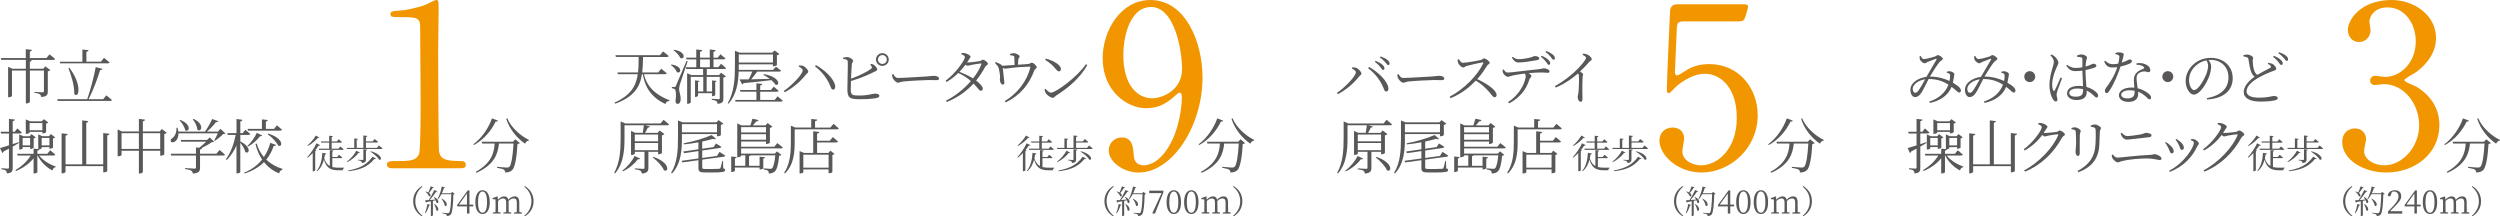 <?xml version="1.0" encoding="UTF-8"?>
<svg id="_レイヤー_2" data-name="レイヤー 2" xmlns="http://www.w3.org/2000/svg" viewBox="0 0 1000.31 86.6">
  <defs>
    <style>
      .cls-1 {
        fill: #f29600;
      }

      .cls-1, .cls-2 {
        stroke-width: 0px;
      }

      .cls-2 {
        fill: #595757;
      }
    </style>
  </defs>
  <g id="_内容" data-name="内容">
    <g>
      <g>
        <g>
          <path class="cls-2" d="M257.65,29.68c.86,3.84,3.41,7.82,10.27,10.44l-.05.26c-.83.1-1.41.38-1.6,1.24-6.48-3-8.37-7.79-9.08-11.94h-.33c-.76,5.08-3.12,9.01-10.7,11.82l-.29-.43c6.58-2.96,8.65-6.72,9.32-11.39h-7.94l-.21-.69h8.25c.21-1.91.24-3.98.26-6.2h-9.1l-.21-.71h17.83l1.24-1.5s1.41,1.05,2.26,1.84c-.07.26-.31.38-.64.38h-9.63c-.05,2.22-.1,4.29-.33,6.2h6.39l1.19-1.5s1.38,1.07,2.22,1.81c-.07.26-.29.38-.62.38h-8.48Z"/>
          <path class="cls-2" d="M268.64,25.8c4.84.69,3.84,4.03,2.15,3.03-.29-1-1.41-2.17-2.38-2.81l.24-.21ZM275.15,24.46c-.93,2.86-2.76,8.2-3.1,9.27-.19.74-.33,1.45-.33,2.05.02,1.05.71,2.19.62,4.15-.05,1.02-.52,1.64-1.31,1.64-.41,0-.69-.45-.74-1.19.33-2.43.21-4.36-.33-4.7-.31-.24-.64-.31-1.14-.36v-.52h1.05c.26,0,.36,0,.57-.45q.38-.86,4.27-10.01l.45.12ZM269.72,19.91c5.12.81,4.19,4.22,2.48,3.27-.43-1.05-1.67-2.34-2.69-3.05l.21-.21ZM288.5,29.11l1.98,1.45c-.17.19-.55.38-1.05.48v8.39c0,1.17-.24,1.91-2.29,2.12-.07-.43-.19-.83-.5-1.07s-.88-.43-1.86-.57v-.38s2.24.17,2.69.17c.41,0,.52-.12.52-.48v-8.46h-5.24v5.84h2.17v-4.43l1.81.21c-.05.24-.19.38-.55.45v5.17c0,.17-.57.48-1.02.48h-.24v-1.19h-5.62v1c0,.19-.55.5-.95.5h-.24v-6.63l1.76.21c-.02.24-.19.38-.57.45v3.77h2.1v-5.84h-5.01v10.27c0,.14-.6.5-1.19.5h-.26v-12.23l1.6.74h4.79v-2.41h-6.75l-.17-.71h4.19v-3.15h-3.89l-.17-.69h4.05v-3.27l2.38.24c-.05.36-.29.6-.86.67v2.36h3.89v-3.27l2.36.26c-.05.33-.29.57-.88.64v2.36h1.72l1.07-1.36s1.22.98,1.98,1.67c-.07.26-.31.38-.64.38h-4.12v3.15h1.93l1.07-1.38s1.24,1,2,1.72c-.07.26-.26.38-.6.38h-7.08v2.41h4.93l.74-.93ZM280.13,26.92h3.89v-3.15h-3.89v3.15Z"/>
          <path class="cls-2" d="M291.51,41.53l-.33-.24c2.57-4.39,2.88-9.7,2.88-14.56v-6.41l1.86.76h13.11l.88-.91,1.95,1.45c-.17.19-.57.38-1,.48v3.93c-.05.17-.83.5-1.36.5h-.24v-.79h-13.66v2.22h13.73l1.14-1.26s1.24.88,2.05,1.57c-.07.26-.29.38-.62.38h-8.94c-.74,1.05-1.62,2.19-2.41,3.1,2.15-.05,4.74-.1,7.44-.19-.83-.64-1.74-1.22-2.55-1.6l.21-.29c6.77,1.14,6.46,4.96,4.6,4.19-.33-.57-.93-1.19-1.6-1.79-2.62.36-6.2.72-11.13,1.19-.12.29-.33.45-.57.5l-1.05-1.98c.88,0,2.15,0,3.69-.02.5-.93,1.05-2.12,1.43-3.12h-5.46c-.12,4.15-.76,9.15-4.08,12.87ZM311.12,38.55s1.29,1,2.07,1.74c-.05.26-.29.36-.62.36h-18.23l-.21-.67h8.53v-3.29h-6.39l-.19-.69h6.58v-2.67l2.31.24c-.05.31-.26.52-.79.62v1.81h4.31l1.05-1.33s1.24.93,2,1.67c-.07.26-.31.36-.62.36h-6.75v3.29h5.82l1.12-1.43ZM295.61,21.79v3.24h13.66v-3.24h-13.66Z"/>
          <path class="cls-2" d="M319.57,26.63l.17-.45c.36,0,.91,0,1.41.14,1,.26,2.26,1.64,2.26,2.36,0,.45-.52.67-.95,1.19-2.17,2.72-5.29,5.43-8.51,7.03l-.36-.48c3.07-2.1,7.6-6.65,7.6-8.32,0-.55-1-1.17-1.62-1.48ZM333.34,35.86c-.6,0-.74-.48-1.12-1.43-1.33-3.19-3.29-5.67-6.13-7.91l.38-.48c3.38,1.84,7.39,5.53,7.72,8.41.1.88-.31,1.41-.86,1.41Z"/>
          <path class="cls-2" d="M348.56,25.56c.45.07.79.19,1.12.41.64.45,1.33,1.33,1.33,1.84s-.62.62-1.53,1.1c-1.69.83-5.05,2.38-8.99,3.5-.05,1.43-.07,2.69-.07,3.31,0,2.34.52,2.5,3.38,2.5,3.77,0,5.39-.76,6.2-.76,1.12,0,1.84.26,1.84.81,0,.48-.33.69-.79.86-.98.29-3.36.57-7.08.57-4.27,0-4.89-.72-4.91-4.08-.02-2.12.26-9.96.14-11.08-.1-.67-.62-.81-1.86-.98l-.02-.43c.55-.14,1.17-.33,1.69-.31.98.05,2.36.95,2.36,1.53,0,.45-.45.55-.52,1.29-.12,1.02-.24,3.53-.33,5.82,3.24-1.14,6.44-2.72,7.96-3.89.41-.31.48-.5.29-.91-.12-.29-.36-.57-.57-.79l.36-.31ZM355.61,23.82c0,1.41-1.14,2.55-2.55,2.55s-2.57-1.14-2.57-2.55,1.17-2.55,2.57-2.55,2.55,1.14,2.55,2.55ZM354.83,23.82c0-.98-.79-1.79-1.76-1.79s-1.79.81-1.79,1.79.79,1.76,1.79,1.76,1.76-.79,1.76-1.76Z"/>
          <path class="cls-2" d="M357.41,29.64c.52.81.91,1.55,1.91,1.55,2.12,0,10.46-.55,11.56-.6,1.6-.12,2.26-.26,2.88-.26.91,0,1.98.41,1.98,1.05,0,.43-.24.69-1.05.69s-1.67-.05-3.12-.05-8.2.36-9.99.57c-1.36.14-1.62.5-2.31.5s-1.79-1.17-2.12-1.98c-.17-.45-.19-.86-.21-1.33l.48-.14Z"/>
          <path class="cls-2" d="M387.18,24.99c1.14,0,4.22-.41,4.86-.55.67-.12.81-.55,1.22-.55.6,0,2.03,1.02,2.03,1.64,0,.45-.81.62-1.1,1.22-1.07,1.98-2.26,3.79-3.62,5.48,1.45,1.1,2.67,2.31,2.67,3.22.02.52-.29.86-.79.86-.67.02-1.1-1.02-2.91-2.88-2.81,3.07-6.27,5.58-10.7,7.39l-.33-.55c3.86-1.95,7.36-4.81,9.96-7.84-1.43-1.26-3.1-2.34-5.03-3.22-1.43,1.41-3.03,2.65-4.7,3.58l-.38-.5c3.67-2.65,7.72-8.1,7.72-9.49,0-.43-.62-.79-1.45-1.14l.12-.45c.43-.02.91-.02,1.43.1.95.21,2.15.91,2.15,1.36,0,.41-.36.62-.69,1.24-.21.36-.45.74-.69,1.1h.24ZM392.38,25.39c-.83.07-3.05.43-3.88.62-.5.12-.98.29-1.31.29-.24,0-.55-.17-.88-.41-.74.98-1.55,1.95-2.41,2.86,1.91.74,3.93,1.67,5.43,2.62,1.53-1.91,2.67-3.84,3.31-5.6.12-.31,0-.38-.26-.38Z"/>
          <path class="cls-2" d="M404.13,21.6c.55-.19,1-.33,1.5-.33,1,0,2.36.83,2.36,1.31s-.5.6-.55,1.31c-.05.5-.1,1.33-.12,2,1.55-.1,3.31-.19,4.29-.31.43-.05.83-.5,1.22-.5.71,0,2,1.29,2,1.84,0,.43-.76.71-.93,1.17-2.15,5.67-5.6,10.01-11.49,12.87l-.41-.5c5.1-3.03,9.01-8.15,10.22-13.42.07-.33.02-.38-.31-.38-6.32.19-8.91.81-9.77.81-.31,0-.57-.1-.91-.31.1,1.05.64,5.48.64,5.91.02.52-.26.76-.64.79-.64.05-1.14-1.14-1.17-1.84-.02-.29.1-.71.1-1.12,0-.79-.31-2.72-.5-3.43-.21-.93-.88-1.53-1.53-2.22l.29-.41c.69.29,1.36.52,1.91.88.36.24.57.41.69.6,1.33-.05,3.29-.21,4.91-.33,0-.86-.02-2.26-.05-2.84-.02-.52-.05-.67-.43-.81-.31-.14-.83-.21-1.31-.26l-.02-.48Z"/>
          <path class="cls-2" d="M434.51,25.68l.55.36c-2.86,5.08-7.29,8.89-12.51,12.23-.48.29-.74.88-1.26.88-.93,0-2.36-1.12-2.84-1.84-.24-.41-.45-1.17-.5-1.55l.38-.24c.71.79,1.48,1.55,2.24,1.55,1.84,0,10.56-6.32,13.94-11.39ZM418.49,23.44c2.72.76,6.01,2.38,6.01,4.22,0,.52-.33.88-.83.88-.38,0-.69-.26-1.31-1-1.14-1.38-2.05-2.22-4.15-3.6l.29-.5Z"/>
          <path class="cls-2" d="M265.52,47.96s1.33,1.02,2.17,1.79c-.05.26-.31.38-.64.38h-8.89l1.88.45c-.1.24-.36.48-.83.48-.31.62-.67,1.41-1.1,2.1h4.98l.86-.95,1.91,1.45c-.17.19-.52.41-1,.5v7.05c-.02.14-.79.52-1.29.52h-.24v-.98h-3.89v6.39c0,1.26-.33,2.1-2.62,2.31-.05-.48-.21-.88-.52-1.12-.41-.26-1.07-.45-2.31-.6v-.36s2.74.19,3.31.19c.48,0,.57-.12.57-.45v-6.36h-3.86v.74c0,.14-.62.5-1.26.5h-.26v-9.61l1.64.76h3.05c.17-.91.36-2.15.45-3.03h-7.75v5.17c0,4.27-.24,10.06-3.79,14.11l-.33-.26c2.31-4.12,2.57-9.18,2.57-13.85v-6.72l1.81.83h14.18l1.19-1.45ZM256.12,63.45c-.14.26-.31.38-.88.26-1.22,1.69-3.46,3.67-6.01,4.84l-.24-.29c2.12-1.53,4.05-3.96,4.93-5.84l2.19,1.02ZM254,53.84v2.72h9.32v-2.72h-9.32ZM263.32,60.09v-2.86h-9.32v2.86h9.32ZM261.42,62.76c6.96,2.38,6.15,6.46,4.22,5.34-.67-1.69-2.81-3.86-4.46-5.12l.24-.21Z"/>
          <path class="cls-2" d="M272.86,55.32c0,4.34-.24,10.11-3.98,14.09l-.36-.26c2.5-4.05,2.76-9.08,2.76-13.8v-7.15l1.86.76h13.51l.86-.91,1.95,1.43c-.17.19-.57.41-1.02.5v4.05c-.02.17-.81.5-1.31.5h-.24v-.88h-14.04v1.67ZM289.4,67.36c.6.17.74.36.74.67,0,.74-.83.98-5.12.98h-2.96c-2.1,0-2.6-.41-2.6-1.74v-3.17l-6.48.88-.29-.64,6.77-.93v-2.96l-5.77.83-.29-.67,6.05-.88v-2.79c-1.91.36-3.91.67-5.79.83l-.1-.43c3.91-.69,8.72-2.19,11.18-3.31l1.76,1.53c-.21.21-.6.21-1.19,0-1.22.36-2.72.71-4.34,1.07v2.88l4.6-.67.91-1.45s1.33.79,2.12,1.33c-.02.26-.24.43-.52.48l-7.1,1.02v2.98l5.91-.81,1-1.62s1.41.86,2.29,1.48c-.02.26-.26.43-.57.45l-8.63,1.17v3.1c0,.48.14.64,1.26.64h2.81c1.29,0,2.26-.02,2.67-.07.31-.02.43-.1.55-.29.19-.36.45-1.53.74-2.86h.31l.07,2.96ZM272.86,49.67v3.27h14.04v-3.27h-14.04Z"/>
          <path class="cls-2" d="M296.54,59.4v2.07h13.49l.88-.91,1.76,1.43c-.17.17-.45.29-.93.33-.29,3.58-.91,5.7-1.88,6.41-.57.48-1.36.69-2.24.69,0-.45-.1-.88-.38-1.1-.26-.21-1-.43-1.74-.55l.02-.41c.76.07,2.12.19,2.6.19.41,0,.6-.05.81-.21.5-.45,1.02-2.29,1.29-5.2h-9.89c-.1.19-.29.31-.62.36v3.84h4.22v-3.65l2.17.21c-.05.26-.21.45-.69.55v3.84c0,.17-.64.5-1.22.5h-.26v-.76h-9.87v1.31c0,.14-.67.48-1.19.48h-.29v-6.22l2.17.24c-.05.26-.24.45-.69.55v2.96h4.15v-4.19h-1.67v.24c0,.14-.62.52-1.29.52h-.26v-13.54l1.69.79h3.58c.24-.79.6-1.88.81-2.67l2.43.55c-.1.33-.41.5-.88.5-.38.45-.93,1.1-1.38,1.62h5.03l.86-.95,1.93,1.48c-.14.17-.52.38-1,.48v5.91c-.02.14-.81.52-1.31.52h-.24v-.98h-9.96v2.07h13.3l1.17-1.45s1.36,1.02,2.19,1.76c-.07.26-.29.38-.62.38h-16.04ZM296.54,50.87v2.12h9.96v-2.12h-9.96ZM306.5,55.92v-2.22h-9.96v2.22h9.96Z"/>
          <path class="cls-2" d="M333.46,49.53s1.33,1.07,2.15,1.84c-.05.26-.26.38-.6.38h-17.04v5.1c0,3.93-.26,9.01-3.89,12.54l-.33-.26c2.41-3.58,2.69-8.03,2.69-12.25v-6.6l1.81.76h6.34v-3.43l2.41.24c-.05.33-.29.57-.88.67v2.53h6.13l1.22-1.5ZM333.23,54.85s1.26,1.02,2.07,1.79c-.07.24-.29.36-.64.36h-7.72v4.19h4.53l.76-.91,1.69,1.31c-.17.17-.38.31-.86.41v6.84c0,.1-.57.48-1.31.48h-.21v-1.53h-10.11v1.14c0,.14-.5.48-1.26.48h-.24v-8.96l1.76.74h3.69v-8.65l2.41.24c-.05.33-.26.57-.86.67v2.86h5.12l1.17-1.45ZM321.43,61.88v5.2h10.11v-5.2h-10.11Z"/>
        </g>
        <path class="cls-2" d="M489.44,48.3c-.1.26-.31.41-.91.33-1.55,3.27-4.53,7.17-8.72,9.41l-.21-.31c3.55-2.6,6.24-6.86,7.44-10.37l2.41.93ZM496.37,55.73l1.84,1.53c-.17.17-.48.31-.95.36-.31,5.24-1,9.37-2.15,10.46-.69.64-1.64.95-2.81.93,0-.45-.12-.88-.52-1.14-.38-.26-1.64-.55-2.72-.72l.02-.41c1.22.12,3.34.31,3.93.31.5,0,.72-.07.98-.31.83-.69,1.41-4.55,1.67-9.32h-5.82c-.41,3.96-1.67,8.41-9.01,11.73l-.31-.38c6.44-3.55,7.39-7.82,7.6-11.35h-5.01l-.21-.71h12.56l.91-.98ZM493.16,47.3c1.5,3.69,5.27,7.03,8.7,8.7l-.07.26c-.64.05-1.17.48-1.48,1.24-3.22-2.17-6.22-5.77-7.56-9.96l.41-.24Z"/>
        <path class="cls-1" d="M441.2,23.31c0-11.16,7.29-23.31,19.08-23.31,14.13,0,20.88,16.92,20.88,30.96,0,19.62-12.15,38.07-25.56,38.07-5.85,0-11.97-4.05-11.97-8.91,0-2.79,2.25-5.13,5.22-5.13,4.23,0,4.59,3.96,4.77,7.11.09.99.27,4.05,4.14,4.05,1.62,0,7.2-.99,11.61-10.8,2.16-4.77,3.51-11.61,3.51-16.56,0-.54-.09-1.71-.81-1.71-.54,0-1.35.72-1.62.99-4.59,4.32-8.1,5.22-12.06,5.22-7.11,0-17.19-6.57-17.19-19.98ZM472.97,27.54c0-6.48-2.61-24.75-12.51-24.75-7.47,0-10.98,9.99-10.98,19.35,0,11.79,5.49,17.19,11.61,17.19,3.51,0,11.88-2.88,11.88-11.79Z"/>
        <g>
          <path class="cls-2" d="M412.27,58.08c-.09.17-.25.23-.62.17-.34.55-.81,1.17-1.34,1.81l.44.17c-.06.14-.22.23-.47.28v7.66c-.02.09-.42.36-.81.36h-.19v-7.3c-.64.67-1.33,1.33-2.03,1.88l-.19-.19c1.48-1.59,2.98-3.98,3.72-5.58l1.5.73ZM411.94,55.02c-.09.16-.25.22-.59.14-.88,1.02-2.44,2.39-4.02,3.25l-.17-.2c1.3-1.09,2.7-2.8,3.36-3.98l1.42.8ZM417.13,66.83c.72.19,1.55.27,2.5.27.52,0,1.59,0,2.2-.02v.22c-.36.06-.53.41-.55.83h-1.77c-3.02,0-4.75-.88-5.75-4.22-.47,1.72-1.28,3.44-2.73,4.59l-.17-.17c1.56-1.8,2.16-4.73,2.27-7.19l1.62.3c-.05.22-.22.34-.56.36-.08.52-.17,1.06-.3,1.61.53,1.55,1.25,2.48,2.23,3.03v-6.38l1.5.16c-.03.2-.16.36-.5.41v2.2h1.95l.72-.91s.81.66,1.33,1.11c-.05.17-.2.25-.42.25h-3.58v3.55ZM412.53,56.61h3.31v-2.3l1.53.16c-.03.2-.17.34-.52.41v1.73h2.06l.72-.89s.81.62,1.33,1.11c-.05.17-.19.25-.41.25h-3.7v2.42h2.73l.72-.91s.83.64,1.34,1.12c-.05.17-.19.25-.41.25h-9.39l-.12-.47h4.11v-2.42h-3.19l-.12-.47Z"/>
          <path class="cls-2" d="M435.75,58.19s.89.69,1.44,1.19c-.05.17-.19.25-.42.25h-13.75l-.12-.47h3v-3.77l1.5.16c-.03.2-.17.34-.52.41v3.2h2.66v-4.95l1.59.17c-.03.22-.19.38-.56.42v1.77h2.69l.77-.95s.86.69,1.41,1.16c-.03.17-.2.25-.42.25h-4.44v2.14h4.39l.8-.97ZM428.16,61.05c-.08.14-.22.22-.58.16-.92,1.23-2.62,2.75-4.5,3.66l-.14-.2c1.56-1.14,3.08-2.97,3.78-4.38l1.44.77ZM423.5,68.22c4.03-.8,7.19-1.94,9.72-5.53l1.39.81c-.09.16-.27.19-.66.11-2.83,3.39-6.05,4.39-10.39,4.91l-.06-.3ZM427.34,63.91s1.55.11,1.86.11c.25,0,.33-.08.33-.3v-4.02l1.55.17c-.05.22-.19.31-.52.38v3.53c0,.81-.19,1.31-1.61,1.45-.05-.3-.12-.56-.34-.72-.22-.17-.58-.3-1.27-.38v-.23ZM432.5,60.52c4.84,1.27,4.56,3.92,3.3,3.33-.58-1.09-2.22-2.42-3.44-3.16l.14-.17Z"/>
        </g>
        <g>
          <path class="cls-2" d="M445.41,74.43l.22.26c-1.51,1.22-2.86,3.09-2.86,5.82s1.35,4.6,2.86,5.82l-.22.26c-1.76-1.12-3.5-2.95-3.5-6.08s1.74-4.97,3.5-6.08Z"/>
          <path class="cls-2" d="M446.61,85.23c.4-.91.79-2.29.98-3.58l1.17.31c-.05.16-.18.27-.47.29-.34,1.14-.86,2.31-1.48,3.09l-.19-.12ZM450.26,78.77c2.5,1.3,1.78,2.99.98,2.35-.05-.3-.18-.64-.34-.99-.34.08-.7.16-1.09.23v5.8c0,.08-.29.29-.69.29h-.13v-5.92c-.51.1-1.07.21-1.66.31-.08.16-.19.25-.34.26l-.27-.97c.31,0,.79-.03,1.39-.07.81-1.2,1.7-2.82,2.24-4.02l1.22.48c-.06.14-.25.25-.51.22-.6.96-1.59,2.26-2.53,3.29.66-.05,1.43-.12,2.24-.18-.21-.36-.44-.73-.65-1l.16-.09ZM450.18,75.01c-.05.13-.21.23-.47.22-.44.69-.95,1.43-1.46,1.98,1.04.78.57,1.7-.05,1.29-.18-.6-.82-1.34-1.37-1.77l.13-.12c.42.12.74.26,1,.42.34-.69.69-1.62.96-2.48l1.25.47ZM450.47,81.63c2.28,1.55,1.48,3.26.7,2.55-.06-.78-.51-1.82-.88-2.5l.18-.05ZM458.55,77.6c-.09.1-.26.18-.55.21-.1,4.1-.39,7.23-1.04,8-.39.43-.91.62-1.6.62,0-.27-.05-.51-.26-.65-.23-.17-.94-.31-1.55-.43v-.23c.7.08,1.86.19,2.18.19.3,0,.4-.05.56-.19.51-.48.75-3.61.87-7.42h-3.95c-.42.81-.88,1.52-1.39,2.08l-.19-.13c.7-1.23,1.36-3.16,1.72-5.03l1.33.39c-.06.16-.21.26-.47.26-.23.72-.51,1.42-.81,2.07h3.63l.51-.57,1.01.84ZM453.33,79.46c2.94,1.48,2.11,3.6,1.21,2.83-.08-.91-.75-2.05-1.35-2.76l.14-.08Z"/>
          <path class="cls-2" d="M465.52,76.3v.6l-3.38,8.55h-.95l-.13-.13,3.72-8.05h-4.94v-.98h5.68Z"/>
          <path class="cls-2" d="M472.55,80.89c0,3.47-1.4,4.75-2.87,4.75s-2.9-1.27-2.9-4.75,1.42-4.78,2.9-4.78,2.87,1.3,2.87,4.78ZM469.68,85.11c.91,0,1.79-.94,1.79-4.23s-.88-4.25-1.79-4.25-1.81.91-1.81,4.25.87,4.23,1.81,4.23Z"/>
          <path class="cls-2" d="M479.56,80.89c0,3.47-1.4,4.75-2.87,4.75s-2.9-1.27-2.9-4.75,1.42-4.78,2.9-4.78,2.87,1.3,2.87,4.78ZM476.69,85.11c.91,0,1.79-.94,1.79-4.23s-.88-4.25-1.79-4.25-1.81.91-1.81,4.25.87,4.23,1.81,4.23Z"/>
          <path class="cls-2" d="M492.42,85.04v.42h-3.16v-.42l1.1-.16c.01-.73.03-1.72.03-2.39v-1.33c0-1.35-.43-1.76-1.25-1.76-.61,0-1.26.25-2.07,1.04.03.21.04.44.04.69v1.35c0,.68.01,1.66.03,2.38l1.03.17v.42h-3.16v-.42l1.1-.16c.01-.72.03-1.72.03-2.39v-1.3c0-1.33-.4-1.78-1.21-1.78-.64,0-1.25.27-2.05,1.01v2.07c0,.66.01,1.66.03,2.38l1.03.17v.42h-3.17v-.42l1.09-.16c.03-.73.04-1.73.04-2.39v-.72c0-.83-.03-1.38-.05-1.98l-1.16-.09v-.42l1.87-.69.18.13.1,1.2c.74-.82,1.65-1.34,2.51-1.34s1.43.4,1.65,1.36c.75-.92,1.68-1.36,2.59-1.36,1.12,0,1.78.69,1.78,2.44v1.46c0,.68.01,1.66.03,2.38l1.03.17Z"/>
          <path class="cls-2" d="M493.6,74.43c1.76,1.12,3.5,2.95,3.5,6.08s-1.74,4.97-3.5,6.08l-.22-.26c1.51-1.22,2.86-3.09,2.86-5.82s-1.35-4.6-2.86-5.82l.22-.26Z"/>
        </g>
      </g>
      <g>
        <g>
          <path class="cls-2" d="M540.9,27.4l.17-.45c.36,0,.91,0,1.41.14,1,.26,2.26,1.64,2.26,2.36,0,.45-.52.67-.95,1.19-2.17,2.72-5.29,5.43-8.51,7.03l-.36-.48c3.07-2.1,7.6-6.65,7.6-8.32,0-.55-1-1.17-1.62-1.48ZM554.68,36.62c-.6,0-.74-.48-1.12-1.43-1.33-3.19-3.29-5.67-6.13-7.91l.38-.48c3.38,1.84,7.39,5.53,7.72,8.41.1.88-.31,1.41-.86,1.41ZM552.32,26.85c-.52-.62-1.17-1.36-2.22-2.1l.33-.41c1.19.5,2.12,1.02,2.72,1.57.57.57.81.98.81,1.43,0,.41-.21.64-.57.64s-.6-.55-1.07-1.14ZM554.3,24.92c-.55-.6-1.12-1.19-2.19-1.93l.29-.41c1.22.43,2.15.88,2.72,1.38.64.52.88.98.88,1.45,0,.41-.19.62-.55.62-.38,0-.62-.55-1.14-1.12Z"/>
          <path class="cls-2" d="M559.57,29.64c.52.81.91,1.55,1.91,1.55,2.12,0,10.46-.55,11.56-.6,1.6-.12,2.26-.26,2.88-.26.91,0,1.98.41,1.98,1.05,0,.43-.24.69-1.05.69s-1.67-.05-3.12-.05-8.2.36-9.99.57c-1.36.14-1.62.5-2.31.5s-1.79-1.17-2.12-1.98c-.17-.45-.19-.86-.21-1.33l.48-.14Z"/>
          <path class="cls-2" d="M583.72,23.7c.41.57.86,1.43,1.64,1.43,1.31,0,6.01-.83,7.32-1.17.5-.14.79-.6,1.12-.6.72,0,2.26,1.24,2.26,1.76,0,.48-.72.67-1.02,1.14-.81,1.29-2.22,3.48-3.96,5.41,3.84,1.74,7.75,4.39,7.75,6.36,0,.48-.26.88-.81.88-.64,0-.98-.76-2.24-2.19-1.6-1.79-3.12-3.19-5.27-4.46-2.19,2.31-5.58,5.22-10.11,7.03l-.36-.6c5.6-2.91,11.23-8.51,13.44-13.39.12-.31-.02-.36-.29-.33-1.69.26-5.01,1.07-6.32,1.41-.74.19-.83.62-1.41.62-.69,0-1.64-1.02-1.93-1.64-.14-.29-.29-.79-.33-1.45l.5-.21Z"/>
          <path class="cls-2" d="M601.63,27.78c.45.64.93,1.26,1.55,1.26,1.62,0,7.67-.91,12.06-1.29,1.67-.17,2.05-.43,2.41-.43.98,0,2.34.52,2.34,1.22,0,.38-.14.6-.67.6-.38,0-1.29-.14-2.46-.14-1.07,0-3.07.05-5.27.26.64.36,1.19.79,1.19,1.17,0,.48-.55.57-.81,1.29-.83,2.5-2.36,6.48-8.08,9.63l-.48-.5c5.74-3.74,7.08-9.18,7.08-10.46,0-.33-.12-.62-.41-.95-1.98.24-4.19.6-4.91.79-.74.21-1.36.48-1.91.5-.55.02-1.62-.93-1.88-1.6-.12-.29-.14-.67-.17-1.17l.41-.17ZM605.27,22.75c.91.67,1.53.93,2.31.93,1.45,0,3.1-.29,4.29-.55,1.41-.31,1.72-.69,2.22-.69,1.02,0,1.81.36,1.81.93,0,.36-.26.57-1.02.72-1.84.33-5.17.91-7.29.91-1.22,0-1.88-.69-2.67-1.93l.36-.31ZM616.9,22.29c1.14.52,2.05,1.07,2.6,1.62.57.55.81.95.79,1.45-.02.36-.26.6-.6.6-.36-.02-.57-.55-1.05-1.17-.48-.6-1.07-1.33-2.1-2.1l.36-.41ZM618.69,20.41c1.19.45,2,.95,2.6,1.41.62.5.86.98.86,1.48,0,.38-.19.62-.57.6-.41,0-.6-.55-1.1-1.14-.55-.62-1.07-1.24-2.1-1.95l.31-.38Z"/>
          <path class="cls-2" d="M633.38,21.48c.55.02,1.05.05,1.55.26.93.31,1.98,1.36,1.98,1.98,0,.45-.43.41-1.07,1.12-.88.98-2.05,2.26-3.62,3.77.67.43,1.22.83,1.22,1.17,0,.31-.21.64-.21,1.24-.17,3.46-.05,7.1-.05,8.53,0,.88-.21,1.17-.72,1.17-.79,0-1.19-1.14-1.19-1.93,0-.43.19-.91.29-1.69.19-1.62.29-5.6.21-6.67-.02-.43-.1-.71-.36-1.05-1.5,1.31-4.77,3.93-8.94,5.65l-.31-.57c6.03-3.36,10.15-7.72,11.82-10.08.45-.62.64-1.02.64-1.22,0-.38-.41-.71-1.41-1.22l.17-.45Z"/>
          <path class="cls-2" d="M554.8,47.96s1.33,1.02,2.17,1.79c-.05.26-.31.38-.64.38h-8.89l1.88.45c-.1.24-.36.48-.83.48-.31.62-.67,1.41-1.1,2.1h4.98l.86-.95,1.91,1.45c-.17.19-.52.41-1,.5v7.05c-.02.14-.79.52-1.29.52h-.24v-.98h-3.88v6.39c0,1.26-.33,2.1-2.62,2.31-.05-.48-.21-.88-.52-1.12-.41-.26-1.07-.45-2.31-.6v-.36s2.74.19,3.31.19c.48,0,.57-.12.57-.45v-6.36h-3.86v.74c0,.14-.62.5-1.26.5h-.26v-9.61l1.64.76h3.05c.17-.91.36-2.15.45-3.03h-7.75v5.17c0,4.27-.24,10.06-3.79,14.11l-.33-.26c2.31-4.12,2.57-9.18,2.57-13.85v-6.72l1.81.83h14.18l1.19-1.45ZM545.41,63.45c-.14.26-.31.38-.88.26-1.22,1.69-3.46,3.67-6.01,4.84l-.24-.29c2.12-1.53,4.05-3.96,4.93-5.84l2.19,1.02ZM543.28,53.84v2.72h9.32v-2.72h-9.32ZM552.6,60.09v-2.86h-9.32v2.86h9.32ZM550.7,62.76c6.96,2.38,6.15,6.46,4.22,5.34-.67-1.69-2.81-3.86-4.46-5.12l.24-.21Z"/>
          <path class="cls-2" d="M562.14,55.32c0,4.34-.24,10.11-3.98,14.09l-.36-.26c2.5-4.05,2.76-9.08,2.76-13.8v-7.15l1.86.76h13.51l.86-.91,1.95,1.43c-.17.19-.57.41-1.02.5v4.05c-.02.17-.81.5-1.31.5h-.24v-.88h-14.04v1.67ZM578.68,67.36c.6.17.74.36.74.67,0,.74-.83.98-5.12.98h-2.96c-2.1,0-2.6-.41-2.6-1.74v-3.17l-6.48.88-.29-.64,6.77-.93v-2.96l-5.77.83-.29-.67,6.05-.88v-2.79c-1.91.36-3.91.67-5.79.83l-.1-.43c3.91-.69,8.72-2.19,11.18-3.31l1.76,1.53c-.21.21-.6.21-1.19,0-1.22.36-2.72.71-4.34,1.07v2.88l4.6-.67.91-1.45s1.33.79,2.12,1.33c-.02.26-.24.43-.52.48l-7.1,1.02v2.98l5.91-.81,1-1.62s1.41.86,2.29,1.48c-.02.26-.26.43-.57.45l-8.63,1.17v3.1c0,.48.14.64,1.26.64h2.81c1.29,0,2.26-.02,2.67-.07.31-.02.43-.1.55-.29.19-.36.45-1.53.74-2.86h.31l.07,2.96ZM562.14,49.67v3.27h14.04v-3.27h-14.04Z"/>
          <path class="cls-2" d="M585.82,59.4v2.07h13.49l.88-.91,1.76,1.43c-.17.17-.45.29-.93.33-.29,3.58-.91,5.7-1.88,6.41-.57.48-1.36.69-2.24.69,0-.45-.1-.88-.38-1.1-.26-.21-1-.43-1.74-.55l.02-.41c.76.07,2.12.19,2.6.19.41,0,.6-.05.81-.21.5-.45,1.02-2.29,1.29-5.2h-9.89c-.1.19-.29.31-.62.36v3.84h4.22v-3.65l2.17.21c-.05.26-.21.45-.69.55v3.84c0,.17-.64.5-1.22.5h-.26v-.76h-9.87v1.31c0,.14-.67.48-1.19.48h-.29v-6.22l2.17.24c-.05.26-.24.45-.69.55v2.96h4.15v-4.19h-1.67v.24c0,.14-.62.52-1.29.52h-.26v-13.54l1.69.79h3.58c.24-.79.6-1.88.81-2.67l2.43.55c-.1.33-.41.5-.88.5-.38.45-.93,1.1-1.38,1.62h5.03l.86-.95,1.93,1.48c-.14.17-.52.38-1,.48v5.91c-.02.14-.81.52-1.31.52h-.24v-.98h-9.96v2.07h13.3l1.17-1.45s1.36,1.02,2.19,1.76c-.07.26-.29.38-.62.38h-16.04ZM585.82,50.87v2.12h9.96v-2.12h-9.96ZM595.78,55.92v-2.22h-9.96v2.22h9.96Z"/>
          <path class="cls-2" d="M622.74,49.53s1.33,1.07,2.15,1.84c-.05.26-.26.38-.6.38h-17.04v5.1c0,3.93-.26,9.01-3.89,12.54l-.33-.26c2.41-3.58,2.69-8.03,2.69-12.25v-6.6l1.81.76h6.34v-3.43l2.41.24c-.05.33-.29.57-.88.67v2.53h6.13l1.22-1.5ZM622.51,54.85s1.26,1.02,2.07,1.79c-.07.24-.29.36-.64.36h-7.72v4.19h4.53l.76-.91,1.69,1.31c-.17.17-.38.31-.86.41v6.84c0,.1-.57.48-1.31.48h-.21v-1.53h-10.11v1.14c0,.14-.5.48-1.26.48h-.24v-8.96l1.76.74h3.69v-8.65l2.41.24c-.05.33-.26.57-.86.67v2.86h5.12l1.17-1.45ZM610.71,61.88v5.2h10.11v-5.2h-10.11Z"/>
        </g>
        <path class="cls-2" d="M717.34,48.3c-.1.26-.31.41-.91.33-1.55,3.27-4.53,7.17-8.72,9.41l-.21-.31c3.55-2.6,6.24-6.86,7.44-10.37l2.41.93ZM724.27,55.73l1.84,1.53c-.17.17-.48.31-.95.36-.31,5.24-1,9.37-2.15,10.46-.69.64-1.64.95-2.81.93,0-.45-.12-.88-.52-1.14-.38-.26-1.64-.55-2.72-.72l.02-.41c1.22.12,3.34.31,3.93.31.5,0,.72-.07.98-.31.83-.69,1.41-4.55,1.67-9.32h-5.82c-.41,3.96-1.67,8.41-9.01,11.73l-.31-.38c6.44-3.55,7.39-7.82,7.6-11.35h-5.01l-.21-.71h12.56l.91-.98ZM721.06,47.3c1.5,3.69,5.27,7.03,8.7,8.7l-.07.26c-.64.05-1.17.48-1.48,1.24-3.22-2.17-6.22-5.77-7.56-9.96l.41-.24Z"/>
        <path class="cls-1" d="M674.05,8.55c-3.06,0-3.06.81-3.15,3.6-.09,1.35-.72,16.56-.72,16.65,0,.72.18,1.35.81,1.35.54,0,.81-.18,3.51-1.89,2.61-1.71,5.76-2.61,9.45-2.61,11.79,0,19.35,9.63,19.35,20.43,0,13.32-11.07,22.95-22.5,22.95-9.54,0-16.83-7.02-16.83-12.78,0-2.97,2.07-5.22,5.31-5.22,2.61,0,4.59,1.62,4.59,4.41,0,.72-.72,4.23-.72,5.04,0,3.87,4.32,5.67,7.47,5.67,6.57,0,14.31-6.39,14.31-18.99s-6.93-17.64-12.69-17.64-10.89,4.5-11.7,5.22c-.45.36-2.16,2.52-2.79,2.52-.72,0-.81-.63-.81-1.44,0-3.6,1.08-25.92,1.26-30.78,0-1.17.18-3.33,2.88-3.33h25.74c1.8,0,2.61,0,2.61.9,0,.54-.72,3.24-1.26,4.59-.54,1.35-1.44,1.35-2.61,1.35h-21.51Z"/>
        <g>
          <path class="cls-2" d="M634.5,58.08c-.09.17-.25.23-.62.17-.34.55-.81,1.17-1.34,1.81l.44.17c-.06.14-.22.23-.47.28v7.66c-.02.09-.42.36-.81.36h-.19v-7.3c-.64.67-1.33,1.33-2.03,1.88l-.19-.19c1.48-1.59,2.98-3.98,3.72-5.58l1.5.73ZM634.17,55.02c-.09.16-.25.22-.59.14-.88,1.02-2.44,2.39-4.02,3.25l-.17-.2c1.3-1.09,2.7-2.8,3.36-3.98l1.42.8ZM639.36,66.83c.72.19,1.55.27,2.5.27.52,0,1.59,0,2.2-.02v.22c-.36.06-.53.41-.55.83h-1.77c-3.02,0-4.75-.88-5.75-4.22-.47,1.72-1.28,3.44-2.73,4.59l-.17-.17c1.56-1.8,2.16-4.73,2.27-7.19l1.62.3c-.05.22-.22.34-.56.36-.08.52-.17,1.06-.3,1.61.53,1.55,1.25,2.48,2.23,3.03v-6.38l1.5.16c-.03.2-.16.36-.5.41v2.2h1.95l.72-.91s.81.66,1.33,1.11c-.05.17-.2.25-.42.25h-3.58v3.55ZM634.76,56.61h3.31v-2.3l1.53.16c-.03.2-.17.34-.52.41v1.73h2.06l.72-.89s.81.62,1.33,1.11c-.05.17-.19.25-.41.25h-3.7v2.42h2.73l.72-.91s.83.64,1.34,1.12c-.05.17-.19.25-.41.25h-9.39l-.12-.47h4.11v-2.42h-3.19l-.12-.47Z"/>
          <path class="cls-2" d="M657.98,58.19s.89.69,1.44,1.19c-.05.17-.19.25-.42.25h-13.75l-.12-.47h3v-3.77l1.5.16c-.03.2-.17.34-.52.41v3.2h2.66v-4.95l1.59.17c-.03.22-.19.38-.56.42v1.77h2.69l.77-.95s.86.69,1.41,1.16c-.03.17-.2.25-.42.25h-4.44v2.14h4.39l.8-.97ZM650.39,61.05c-.08.14-.22.22-.58.16-.92,1.23-2.62,2.75-4.5,3.66l-.14-.2c1.56-1.14,3.08-2.97,3.78-4.38l1.44.77ZM645.73,68.22c4.03-.8,7.19-1.94,9.72-5.53l1.39.81c-.09.16-.27.19-.66.11-2.83,3.39-6.05,4.39-10.39,4.91l-.06-.3ZM649.57,63.91s1.55.11,1.86.11c.25,0,.33-.08.33-.3v-4.02l1.55.17c-.05.22-.19.31-.52.38v3.53c0,.81-.19,1.31-1.61,1.45-.05-.3-.12-.56-.34-.72-.22-.17-.58-.3-1.27-.38v-.23ZM654.73,60.52c4.84,1.27,4.56,3.92,3.3,3.33-.58-1.09-2.22-2.42-3.44-3.16l.14-.17Z"/>
        </g>
        <g>
          <path class="cls-2" d="M673.31,74.43l.22.26c-1.51,1.22-2.86,3.09-2.86,5.82s1.35,4.6,2.86,5.82l-.22.26c-1.76-1.12-3.5-2.95-3.5-6.08s1.74-4.97,3.5-6.08Z"/>
          <path class="cls-2" d="M674.51,85.23c.4-.91.79-2.29.98-3.58l1.17.31c-.05.16-.18.27-.47.29-.34,1.14-.86,2.31-1.48,3.09l-.19-.12ZM678.16,78.77c2.5,1.3,1.78,2.99.98,2.35-.05-.3-.18-.64-.34-.99-.34.08-.7.16-1.09.23v5.8c0,.08-.29.29-.69.29h-.13v-5.92c-.51.1-1.07.21-1.66.31-.08.16-.19.25-.34.26l-.27-.97c.31,0,.79-.03,1.39-.07.81-1.2,1.7-2.82,2.24-4.02l1.22.48c-.06.14-.25.25-.51.22-.6.96-1.59,2.26-2.53,3.29.66-.05,1.43-.12,2.24-.18-.21-.36-.44-.73-.65-1l.16-.09ZM678.08,75.01c-.05.13-.21.23-.47.22-.44.69-.95,1.43-1.46,1.98,1.04.78.57,1.7-.05,1.29-.18-.6-.82-1.34-1.37-1.77l.13-.12c.42.12.74.26,1,.42.34-.69.69-1.62.96-2.48l1.25.47ZM678.37,81.63c2.28,1.55,1.48,3.26.7,2.55-.06-.78-.51-1.82-.88-2.5l.18-.05ZM686.45,77.6c-.09.1-.26.18-.55.21-.1,4.1-.39,7.23-1.04,8-.39.43-.91.62-1.6.62,0-.27-.05-.51-.26-.65-.23-.17-.94-.31-1.55-.43v-.23c.7.08,1.86.19,2.18.19.3,0,.4-.05.56-.19.51-.48.75-3.61.87-7.42h-3.95c-.42.81-.88,1.52-1.39,2.08l-.19-.13c.7-1.23,1.36-3.16,1.72-5.03l1.33.39c-.06.16-.21.26-.47.26-.23.72-.51,1.42-.81,2.07h3.63l.51-.57,1.01.84ZM681.23,79.46c2.94,1.48,2.11,3.6,1.21,2.83-.08-.91-.75-2.05-1.35-2.76l.14-.08Z"/>
          <path class="cls-2" d="M693.85,82.59h-1.53v2.86h-.98v-2.86h-3.91v-.6l4.21-5.81h.68v5.68h1.53v.73ZM691.34,81.86v-4.46l-3.21,4.46h3.21Z"/>
          <path class="cls-2" d="M700.45,80.89c0,3.47-1.4,4.75-2.87,4.75s-2.9-1.27-2.9-4.75,1.42-4.78,2.9-4.78,2.87,1.3,2.87,4.78ZM697.58,85.11c.91,0,1.79-.94,1.79-4.23s-.88-4.25-1.79-4.25-1.81.91-1.81,4.25.87,4.23,1.81,4.23Z"/>
          <path class="cls-2" d="M707.46,80.89c0,3.47-1.4,4.75-2.87,4.75s-2.9-1.27-2.9-4.75,1.42-4.78,2.9-4.78,2.87,1.3,2.87,4.78ZM704.59,85.11c.91,0,1.79-.94,1.79-4.23s-.88-4.25-1.79-4.25-1.81.91-1.81,4.25.87,4.23,1.81,4.23Z"/>
          <path class="cls-2" d="M720.32,85.04v.42h-3.16v-.42l1.1-.16c.01-.73.03-1.72.03-2.39v-1.33c0-1.35-.43-1.76-1.25-1.76-.61,0-1.26.25-2.07,1.04.03.21.04.44.04.69v1.35c0,.68.01,1.66.03,2.38l1.03.17v.42h-3.16v-.42l1.1-.16c.01-.72.03-1.72.03-2.39v-1.3c0-1.33-.4-1.78-1.21-1.78-.64,0-1.25.27-2.05,1.01v2.07c0,.66.01,1.66.03,2.38l1.03.17v.42h-3.17v-.42l1.09-.16c.03-.73.04-1.73.04-2.39v-.72c0-.83-.03-1.38-.05-1.98l-1.16-.09v-.42l1.87-.69.18.13.1,1.2c.74-.82,1.65-1.34,2.51-1.34s1.43.4,1.65,1.36c.75-.92,1.68-1.36,2.59-1.36,1.12,0,1.78.69,1.78,2.44v1.46c0,.68.01,1.66.03,2.38l1.03.17Z"/>
          <path class="cls-2" d="M721.5,74.43c1.76,1.12,3.5,2.95,3.5,6.08s-1.74,4.97-3.5,6.08l-.22-.26c1.51-1.22,2.86-3.09,2.86-5.82s-1.35-4.6-2.86-5.82l.22-.26Z"/>
        </g>
      </g>
      <g>
        <g>
          <path class="cls-2" d="M779.04,28.66c.38-.12.86-.19,1.26-.14.74.1,1.69.67,1.69,1.12,0,.38-.12.76-.19,1.31-.07.45-.21,1.31-.41,2.15,1.17.69,2.07,1.31,2.62,1.88.45.48.6.86.57,1.38,0,.38-.21.67-.67.67-.6,0-1.24-1-3.03-2.29-1.33,3.29-4.27,5.46-8.6,6.44l-.36-.55c3.79-1.17,6.51-3.58,7.7-6.75-1.67-1.07-4.1-2.26-7.87-2.26h-.05c-1.05,2-2.26,4.6-2.96,5.55-.74,1.07-1.43,1.67-2.53,1.67-1.33,0-2.07-2.03-1.74-3.72.5-2.31,3.31-3.96,6.36-4.39l.12-.21c1.12-2.05,3.27-5.48,3.84-6.58.19-.38.07-.5-.24-.41-.86.29-2.34.86-3.24,1.24-.41.17-.74.55-1.17.55-.69,0-1.67-.83-1.93-1.53-.12-.31-.14-.86-.14-1.26l.45-.14c.36.64.6,1.24,1.29,1.24.98,0,3.36-.69,4.22-.95.83-.26.95-.64,1.33-.64.64,0,2,.95,2,1.5,0,.5-.86.74-1.38,1.38-.76.91-2.74,3.91-3.72,5.62l-.05.1h.12c3.12,0,5.86.88,7.72,1.76.21-.91.26-1.69.21-2.22,0-.41-.07-.55-.38-.74-.26-.14-.52-.24-.91-.33l.02-.45ZM770.31,31.73c-2.55.38-4.5,1.76-4.91,3.29-.26,1.02.21,2.1.86,2.1s.95-.33,1.48-1.05c.57-.76,1.67-2.72,2.57-4.34Z"/>
          <path class="cls-2" d="M800.87,28.66c.38-.12.86-.19,1.26-.14.74.1,1.69.67,1.69,1.12,0,.38-.12.76-.19,1.31-.07.45-.21,1.31-.41,2.15,1.17.69,2.07,1.31,2.62,1.88.45.48.6.86.57,1.38,0,.38-.21.67-.67.67-.6,0-1.24-1-3.03-2.29-1.33,3.29-4.27,5.46-8.6,6.44l-.36-.55c3.79-1.17,6.51-3.58,7.7-6.75-1.67-1.07-4.1-2.26-7.87-2.26h-.05c-1.05,2-2.26,4.6-2.96,5.55-.74,1.07-1.43,1.67-2.53,1.67-1.33,0-2.07-2.03-1.74-3.72.5-2.31,3.31-3.96,6.36-4.39l.12-.21c1.12-2.05,3.27-5.48,3.84-6.58.19-.38.07-.5-.24-.41-.86.29-2.34.86-3.24,1.24-.41.17-.74.55-1.17.55-.69,0-1.67-.83-1.93-1.53-.12-.31-.14-.86-.14-1.26l.45-.14c.36.64.6,1.24,1.29,1.24.98,0,3.36-.69,4.22-.95.83-.26.95-.64,1.33-.64.64,0,2,.95,2,1.5,0,.5-.86.74-1.38,1.38-.76.91-2.74,3.91-3.72,5.62l-.05.1h.12c3.12,0,5.86.88,7.72,1.76.21-.91.26-1.69.21-2.22,0-.41-.07-.55-.38-.74-.26-.14-.52-.24-.91-.33l.02-.45ZM792.15,31.73c-2.55.38-4.5,1.76-4.91,3.29-.26,1.02.21,2.1.86,2.1s.95-.33,1.48-1.05c.57-.76,1.67-2.72,2.57-4.34Z"/>
          <path class="cls-2" d="M812.15,32.85c-1.22,0-2.19-.98-2.19-2.19s.98-2.19,2.19-2.19,2.19.98,2.19,2.19-.98,2.19-2.19,2.19Z"/>
          <path class="cls-2" d="M820.79,21.79c.55.24.79.33,1.22.72.5.38,1.6,1.6,1.6,2.6,0,.52-.33.95-.93,2.38-.57,1.36-1.55,3.81-1.55,6.29,0,1.26.19,1.93.45,2.41.14.29.36.33.55,0,.5-.79,1.81-3.98,2.36-5.2l.57.29c-.45,1.24-1.48,4.03-1.79,4.89-.21.76-.38,1.26-.38,1.64,0,.74.33,1.48.33,2.05,0,.45-.24.74-.67.74s-.79-.38-1.14-.91c-.64-.95-1.38-3.17-1.38-5.58,0-2.84.74-5.22,1.14-6.65.31-1.14.6-1.98.62-2.76.02-.86-.55-1.62-1.38-2.6l.38-.31ZM831.06,22.22c.5-.21,1.22-.45,1.74-.45,1,0,2.26.64,2.26,1.22,0,.48-.21.62-.38,1.67-.1.52-.14,1.19-.19,1.98.67-.19,1.19-.38,1.55-.52,1-.41,1.31-.64,1.53-.64.5.02,1.24.29,1.24.76s-.31.67-1.1.95c-.67.21-1.86.55-3.24.83,0,2.45.21,4.91.36,6.75,1.93.52,3.19,1.45,3.93,2.15.48.43.76.88.76,1.33,0,.48-.21.76-.62.76-.36,0-.64-.29-1.1-.71-.86-.83-1.76-1.57-2.88-2.07.02.26.02.48.02.69,0,1.81-1.12,3.1-4.05,3.1-2.12,0-3.81-.98-3.81-2.69,0-2.03,2.1-2.96,4.67-2.96.62,0,1.19.05,1.72.12-.07-1.69-.21-4.17-.26-6.24-.91.12-1.81.21-2.69.21-1.48,0-2.45-.33-3.74-2.17l.36-.33c.95.74,1.98,1.22,3.34,1.22.98,0,1.91-.1,2.74-.24-.02-1.17,0-2.57,0-3.19,0-.55-.1-.69-.43-.79-.45-.12-1.02-.19-1.67-.21l-.05-.5ZM833.51,35.69c-.74-.19-1.55-.29-2.45-.29-1.48,0-3.1.62-3.1,1.76,0,1.07,1.07,1.53,2.5,1.53,2.6,0,3.05-.95,3.05-2.88v-.12Z"/>
          <path class="cls-2" d="M846.37,21.22c.38-.14.95-.29,1.41-.29.62,0,1.33.14,1.74.41.41.24.31.67-.57,3.72,2.29-.71,2.76-1.29,3.22-1.29.5,0,.88.33.88.71,0,.43-.55.76-.81.91-.74.38-2.17.88-3.77,1.22-.83,2.57-2.55,6.96-4.5,9.8-.33.48-.62.86-1.07.86-.48,0-.69-.5-.69-.93,0-.38.12-.74.43-1.14,1.45-1.93,3.46-4.86,4.53-8.34-.64.1-1.29.14-1.88.14-1.79,0-2.6-.67-3.36-2.36l.43-.33c1.02.86,1.55,1.38,3.19,1.38.69,0,1.43-.12,2.03-.26.21-.93.38-1.95.43-2.57.02-.5-.1-.69-.5-.86-.33-.17-.79-.29-1.12-.38v-.38ZM854.9,25.32c1.17-.17,2.38-.07,3.29.29,1.45.55,2.19,1.48,2.19,2.43,0,.55-.24.86-.69.86-.55,0-.95-.38-1.98-.31-.83.1-1.69.38-2.22.93-.52.52-.62,1.29-.6,2.15.02.71.26,2.22.45,3.65,1.55.36,2.81,1.05,3.72,1.67,1.14.74,1.64,1.41,1.64,2,0,.48-.21.76-.6.76-.45,0-.74-.41-1.26-.88-.91-.88-2-1.67-3.36-2.17.02.36.05.67.05.95,0,1.98-1.45,3.12-3.89,3.12s-3.81-1.22-3.81-2.6c0-1.81,1.93-3.15,5.1-3.15.38,0,.74.02,1.07.05-.07-1.05-.19-2.12-.19-3.05,0-1.33.38-2.22,1.14-2.98.74-.79,1.81-1.17,2.65-1.53.5-.26.41-.57,0-.88-.67-.5-1.64-.72-2.74-.72l.02-.6ZM854.11,36.31c-.64-.12-1.31-.19-2.05-.19-2.17,0-3.31.91-3.31,1.76s.81,1.5,2.55,1.5c2.29,0,2.81-1.14,2.81-2.55v-.52Z"/>
          <path class="cls-2" d="M867.39,32.85c-1.22,0-2.19-.98-2.19-2.19s.98-2.19,2.19-2.19,2.19.98,2.19,2.19-.98,2.19-2.19,2.19Z"/>
          <path class="cls-2" d="M883.01,39.26c5.84-1.02,8.65-4.03,8.65-8.34s-3.15-6.96-7.08-6.96c-.29,0-.57.02-.86.05.55.76,1.02,1.6,1.02,2.53,0,1.14-.26,2.48-.74,3.84-1,2.86-3.77,7.48-6.2,7.48-1.6,0-3.27-2.53-3.27-5.46,0-2.41,1.14-4.89,3.17-6.7,1.95-1.74,4.41-2.55,6.96-2.55,4.91,0,8.7,3.22,8.7,8.15,0,3.96-2.48,8.01-10.27,8.51l-.1-.55ZM882.84,24.15c-1.67.33-3.29,1.17-4.5,2.36-1.53,1.48-2.45,3.41-2.45,5.51,0,2.29,1.05,4.03,2.03,4.03,1.57,0,3.77-3.77,4.74-6.03.45-1.14.86-2.6.86-3.67,0-.86-.26-1.48-.67-2.19Z"/>
          <path class="cls-2" d="M907.64,25.15c.64.1,1.26.21,1.69.45.86.48,1.45,1.41,1.45,1.91s-.57.67-1.53,1c-1.5.5-4.17,1.76-5.82,2.72-1.91,1.1-4.53,3.1-4.53,5.32,0,1.41,1.33,2.53,5.05,2.53,3.38,0,5.17-.67,5.86-.67.83,0,1.57.21,1.57.93,0,.31-.38.6-.86.74-.88.24-2.84.57-6.08.57-4.17,0-6.67-1.36-6.67-3.84,0-2.69,2.76-5.01,4.34-6.13-.69-.5-1.14-1.26-1.41-2.03-.45-1.24-.81-3.24-1.05-4.98-.05-.38-.19-.62-.67-.79-.38-.14-.95-.24-1.31-.31l-.02-.5c.62-.17,1.05-.24,1.53-.24,1.07,0,2.34.76,2.36,1.31,0,.43-.19.67-.17,1.24.02.91.19,2.65.52,3.62.24.81.62,1.48,1.31,1.95,1.76-1.05,4.22-2.29,5.1-2.76.38-.19.48-.36.31-.67-.19-.43-.72-.74-1.22-1l.21-.38ZM909.88,22.34c1.19.5,2.12,1.05,2.69,1.6.6.57.81,1,.81,1.43,0,.41-.24.64-.6.62-.36,0-.6-.52-1.1-1.12-.5-.62-1.14-1.36-2.15-2.1l.33-.43ZM911.93,20.89c1.22.43,2.15.91,2.72,1.38.62.52.88.98.88,1.45,0,.43-.24.64-.6.64s-.6-.6-1.14-1.14c-.55-.62-1.07-1.17-2.15-1.93l.29-.41Z"/>
          <path class="cls-2" d="M770.84,57.21c-.67.41-1.5.88-2.48,1.45v8.48c0,1.29-.24,2.05-2.29,2.26-.07-.48-.19-.91-.45-1.12-.31-.29-.86-.45-1.76-.57v-.41s2.05.17,2.48.17c.41,0,.52-.12.52-.48v-7.51c-.67.36-1.38.74-2.15,1.14-.07.29-.26.52-.48.62l-.95-1.98c.72-.19,2.03-.6,3.58-1.1v-4.74h-3.17l-.17-.72h3.34v-5.12l2.38.26c-.07.33-.31.57-.88.64v4.22h.86l.98-1.31s1.12.95,1.79,1.64c-.05.26-.29.38-.6.38h-3.03v4.27c.76-.26,1.57-.52,2.38-.81l.1.31ZM778.94,62.23c1.57,2,4.24,3.62,6.63,4.39l-.02.26c-.62.1-1.12.57-1.31,1.33-2.36-1.24-4.58-3.34-5.91-5.98h-.1v6.65c0,.17-.67.52-1.22.52h-.29v-6.08c-1.69,2.15-4.12,3.86-7.03,5.1l-.21-.41c2.57-1.45,4.72-3.53,6.1-5.79h-5.24l-.19-.69h6.58v-2.07l1.86.19v-5.89l1.62.74h2.65l.76-.86,1.74,1.31c-.12.17-.48.36-.88.43v3.65c-.02.14-.74.5-1.19.5h-.21v-.67h-3.1v.41c0,.1-.41.41-.98.48-.07.26-.26.45-.76.52v1.26h3.98l1.12-1.41s1.26.98,2.03,1.72c-.05.26-.26.38-.6.38h-5.82ZM772.6,54.51h2.53l.74-.83,1.72,1.29c-.14.17-.45.33-.83.41v3.69c-.02.17-.74.52-1.22.52h-.19v-.74h-3v.5c0,.12-.45.48-1.17.48h-.21v-6.05l1.64.74ZM772.34,55.18v3h3v-3h-3ZM775.13,53.03c0,.14-.5.52-1.29.52h-.24v-5.77l1.79.76h4.62l.81-.86,1.79,1.33c-.12.17-.48.36-.88.43v3.43c-.02.14-.76.5-1.26.5h-.24v-.6h-5.1v.24ZM775.13,49.24v2.88h5.1v-2.88h-5.1ZM779.97,55.18v3h3.1v-3h-3.1Z"/>
          <path class="cls-2" d="M807.07,53.51c-.07.33-.26.57-.88.67v14.23c0,.19-.67.55-1.29.55h-.31v-2.48h-15.09v2.29c0,.21-.67.6-1.26.6h-.31v-16.02l2.43.26c-.05.33-.24.57-.86.64v11.51h6.67v-17.59l2.45.29c-.05.33-.26.55-.83.64v16.66h6.79v-12.51l2.48.26Z"/>
          <path class="cls-2" d="M815.61,49.2c.43,0,.91,0,1.43.1.93.21,2.19.93,2.19,1.36,0,.41-.33.64-.69,1.24-.26.43-.52.88-.81,1.29.17.02.31.02.45.02,1.14,0,4.08-.33,4.74-.45.64-.14.81-.55,1.22-.55.57,0,2.07.98,2.07,1.6,0,.48-.79.62-1.12,1.24-3.27,5.93-8.1,10.84-14.82,13.63l-.36-.52c6.13-3.19,11.73-9.34,13.59-14.06.12-.29.02-.36-.19-.36-.52,0-2.96.38-3.81.55-.5.12-1,.31-1.33.31-.26,0-.64-.24-1.02-.57-1.88,2.53-4.27,4.67-7.05,6.2l-.36-.5c3.72-2.67,7.22-7.53,7.22-8.91,0-.41-.62-.79-1.45-1.14l.12-.45Z"/>
          <path class="cls-2" d="M828.84,51.68v-.48c.48-.14.98-.26,1.36-.26.88,0,2.34.86,2.34,1.45,0,.45-.29.69-.36,1.57-.07,1.02-.02,6.27-.02,7.25,0,.91-.33,1.19-.76,1.19-.52,0-.93-.74-.93-1.62,0-.64.19-1.57.24-3.53,0-1.1-.05-3.43-.14-4.31-.05-.57-.07-.76-.48-.93-.36-.17-.74-.24-1.24-.33ZM831.59,68.91l-.31-.52c4.65-2.45,6.89-5.65,7.17-10.53.12-2.17.17-4.19.07-5.84-.05-.41-.1-.74-.52-.98-.26-.14-.81-.24-1.43-.31l-.02-.48c.52-.24,1.19-.45,1.62-.45.91,0,2.48.93,2.48,1.43s-.41.64-.45,1.41c-.05,1.41-.14,3.81-.21,5.29-.26,5.53-3,8.96-8.39,10.99Z"/>
          <path class="cls-2" d="M844.94,62l.48-.17c.5.64,1.02,1.24,1.86,1.24,1.05,0,8.34-.93,13.11-1.1,1.02-.07,1.33-.29,1.62-.29.98,0,2.86.91,2.86,1.74,0,.41-.26.62-.72.62-.6,0-2.45-.64-5.29-.64-2.57,0-7.2.38-9.65,1.02-.88.21-1.29.55-1.86.55-.71,0-1.84-1.14-2.1-1.67-.17-.31-.24-.69-.31-1.31ZM860.1,54.87c-3.91.45-8.34,1-9.2,1-.67,0-1.38-.62-1.79-1.14-.24-.41-.41-.76-.6-1.36l.43-.24c.91.91,1.5,1.31,2.22,1.31,1.02,0,3.96-.36,5.43-.67,1.38-.29,1.53-.62,2.1-.62.88,0,2.19.36,2.19.98,0,.38-.26.67-.79.74Z"/>
          <path class="cls-2" d="M866.3,57.11l.29-.26c.64.33,1.26.83,1.67,1.22.98.83,1.5,1.67,1.5,2.43,0,.5-.24.86-.74.86-.76,0-.79-.93-1.45-2.22-.38-.79-.81-1.45-1.26-2.03ZM868.18,68.77l-.29-.43c6.32-3.29,9.92-9.44,9.92-11.25,0-.38-.33-.67-1.26-1.05l.12-.36c.31-.02.74-.07,1.12,0,.88.14,2.03,1.19,2.03,1.79,0,.38-.41.57-.67,1.12-1.76,3.86-5.22,7.98-10.96,10.18ZM870.5,55.87l.29-.26c.69.38,1.24.76,1.76,1.26.76.64,1.26,1.43,1.26,2.29,0,.52-.33.81-.79.81-.72,0-.72-.98-1.29-2.15-.33-.64-.76-1.41-1.24-1.95Z"/>
          <path class="cls-2" d="M887.38,49.2c.43,0,.91,0,1.43.1.93.21,2.19.93,2.19,1.36,0,.41-.33.64-.69,1.24-.26.43-.52.88-.81,1.29.17.02.31.02.45.02,1.14,0,4.08-.33,4.74-.45.64-.14.81-.55,1.22-.55.57,0,2.07.98,2.07,1.6,0,.48-.79.62-1.12,1.24-3.27,5.93-8.1,10.84-14.82,13.63l-.36-.52c6.13-3.19,11.73-9.34,13.59-14.06.12-.29.02-.36-.19-.36-.52,0-2.96.38-3.81.55-.5.12-1,.31-1.33.31-.26,0-.64-.24-1.02-.57-1.88,2.53-4.27,4.67-7.05,6.2l-.36-.5c3.72-2.67,7.22-7.53,7.22-8.91,0-.41-.62-.79-1.45-1.14l.12-.45Z"/>
        </g>
        <path class="cls-2" d="M987.89,48.3c-.1.26-.31.41-.91.33-1.55,3.27-4.53,7.17-8.72,9.41l-.21-.31c3.55-2.6,6.24-6.86,7.44-10.37l2.41.93ZM994.83,55.73l1.84,1.53c-.17.17-.48.31-.95.36-.31,5.24-1,9.37-2.15,10.46-.69.64-1.64.95-2.81.93,0-.45-.12-.88-.52-1.14-.38-.26-1.64-.55-2.72-.72l.02-.41c1.22.12,3.34.31,3.93.31.5,0,.72-.07.98-.31.83-.69,1.41-4.55,1.67-9.32h-5.82c-.41,3.96-1.67,8.41-9.01,11.73l-.31-.38c6.44-3.55,7.39-7.82,7.6-11.35h-5.01l-.21-.71h12.56l.91-.98ZM991.61,47.3c1.5,3.69,5.27,7.03,8.7,8.7l-.07.26c-.64.05-1.17.48-1.48,1.24-3.22-2.17-6.22-5.77-7.56-9.96l.41-.24Z"/>
        <path class="cls-1" d="M974.71,15.21c0,5.31-3.06,10.08-8.01,13.68-.72.45-4.68,2.61-4.68,3.15,0,.81,4.23,2.25,4.95,2.7,4.23,2.61,9.09,7.38,9.09,15.3,0,11.52-9.9,18.99-21.24,18.99-9,0-17.64-5.04-17.64-12.24,0-3.69,2.52-5.4,5.13-5.4,3.06,0,4.41,2.43,4.41,4.23,0,.72-.81,4.05-.81,4.77,0,3.33,3.87,5.76,8.1,5.76,7.2,0,13.95-7.29,13.95-16.02s-6.21-16.47-14.13-16.47c-.45,0-2.97.36-3.51.36-1.35,0-1.98-.81-1.98-1.8,0-1.08.9-1.89,2.07-1.89.54,0,3.24.45,3.87.45,6.12,0,12.33-5.58,12.33-14.22,0-6.93-4.23-13.59-11.34-13.59-4.77,0-7.2,3.15-7.2,5.76,0,.45.45,2.79.45,3.33,0,2.7-2.07,4.77-4.59,4.77-2.88,0-4.5-2.43-4.5-4.77,0-4.32,5.31-12.06,17.55-12.06,8.91,0,17.73,6.03,17.73,15.21Z"/>
        <g>
          <path class="cls-2" d="M904.61,58.08c-.09.17-.25.23-.62.17-.34.55-.81,1.17-1.34,1.81l.44.17c-.06.14-.22.23-.47.28v7.66c-.02.09-.42.36-.81.36h-.19v-7.3c-.64.67-1.33,1.33-2.03,1.88l-.19-.19c1.48-1.59,2.98-3.98,3.72-5.58l1.5.73ZM904.28,55.02c-.09.16-.25.22-.59.14-.88,1.02-2.44,2.39-4.02,3.25l-.17-.2c1.3-1.09,2.7-2.8,3.36-3.98l1.42.8ZM909.47,66.83c.72.19,1.55.27,2.5.27.52,0,1.59,0,2.2-.02v.22c-.36.06-.53.41-.55.83h-1.77c-3.02,0-4.75-.88-5.75-4.22-.47,1.72-1.28,3.44-2.73,4.59l-.17-.17c1.56-1.8,2.16-4.73,2.27-7.19l1.62.3c-.05.22-.22.34-.56.36-.08.52-.17,1.06-.3,1.61.53,1.55,1.25,2.48,2.23,3.03v-6.38l1.5.16c-.03.2-.16.36-.5.41v2.2h1.95l.72-.91s.81.66,1.33,1.11c-.05.17-.2.25-.42.25h-3.58v3.55ZM904.88,56.61h3.31v-2.3l1.53.16c-.03.2-.17.34-.52.41v1.73h2.06l.72-.89s.81.62,1.33,1.11c-.05.17-.19.25-.41.25h-3.7v2.42h2.73l.72-.91s.83.64,1.34,1.12c-.05.17-.19.25-.41.25h-9.39l-.12-.47h4.11v-2.42h-3.19l-.12-.47Z"/>
          <path class="cls-2" d="M928.09,58.19s.89.69,1.44,1.19c-.05.17-.19.25-.42.25h-13.75l-.12-.47h3v-3.77l1.5.16c-.03.2-.17.34-.52.41v3.2h2.66v-4.95l1.59.17c-.03.22-.19.38-.56.42v1.77h2.69l.77-.95s.86.69,1.41,1.16c-.03.17-.2.25-.42.25h-4.44v2.14h4.39l.8-.97ZM920.5,61.05c-.08.14-.22.22-.58.16-.92,1.23-2.62,2.75-4.5,3.66l-.14-.2c1.56-1.14,3.08-2.97,3.78-4.38l1.44.77ZM915.84,68.22c4.03-.8,7.19-1.94,9.72-5.53l1.39.81c-.09.16-.27.19-.66.11-2.83,3.39-6.05,4.39-10.39,4.91l-.06-.3ZM919.69,63.91s1.55.11,1.86.11c.25,0,.33-.08.33-.3v-4.02l1.55.17c-.05.22-.19.31-.52.38v3.53c0,.81-.19,1.31-1.61,1.45-.05-.3-.12-.56-.34-.72-.22-.17-.58-.3-1.27-.38v-.23ZM924.84,60.52c4.84,1.27,4.56,3.92,3.3,3.33-.58-1.09-2.22-2.42-3.44-3.16l.14-.17Z"/>
        </g>
        <g>
          <path class="cls-2" d="M941.03,74.43l.22.26c-1.51,1.22-2.86,3.09-2.86,5.82s1.35,4.6,2.86,5.82l-.22.26c-1.76-1.12-3.5-2.95-3.5-6.08s1.74-4.97,3.5-6.08Z"/>
          <path class="cls-2" d="M942.23,85.23c.4-.91.79-2.29.98-3.58l1.17.31c-.05.16-.18.27-.47.29-.34,1.14-.86,2.31-1.48,3.09l-.19-.12ZM945.88,78.77c2.5,1.3,1.78,2.99.98,2.35-.05-.3-.18-.64-.34-.99-.34.08-.7.16-1.09.23v5.8c0,.08-.29.29-.69.29h-.13v-5.92c-.51.1-1.07.21-1.66.31-.08.16-.19.25-.34.26l-.27-.97c.31,0,.79-.03,1.39-.07.81-1.2,1.7-2.82,2.24-4.02l1.22.48c-.06.14-.25.25-.51.22-.6.96-1.59,2.26-2.53,3.29.66-.05,1.43-.12,2.24-.18-.21-.36-.44-.73-.65-1l.16-.09ZM945.8,75.01c-.05.13-.21.23-.47.22-.44.69-.95,1.43-1.46,1.98,1.04.78.57,1.7-.05,1.29-.18-.6-.82-1.34-1.37-1.77l.13-.12c.42.12.74.26,1,.42.34-.69.69-1.62.96-2.48l1.25.47ZM946.09,81.63c2.28,1.55,1.48,3.26.7,2.55-.06-.78-.51-1.82-.88-2.5l.18-.05ZM954.17,77.6c-.09.1-.26.18-.55.21-.1,4.1-.39,7.23-1.04,8-.39.43-.91.62-1.6.62,0-.27-.05-.51-.26-.65-.23-.17-.94-.31-1.55-.43v-.23c.7.08,1.86.19,2.18.19.3,0,.4-.05.56-.19.51-.48.75-3.61.87-7.42h-3.95c-.42.81-.88,1.52-1.39,2.08l-.19-.13c.7-1.23,1.36-3.16,1.72-5.03l1.33.39c-.06.16-.21.26-.47.26-.23.72-.51,1.42-.81,2.07h3.63l.51-.57,1.01.84ZM948.95,79.46c2.94,1.48,2.11,3.6,1.21,2.83-.08-.91-.75-2.05-1.35-2.76l.14-.08Z"/>
          <path class="cls-2" d="M961.19,84.48v.98h-5.73v-.78c.81-.83,1.61-1.7,2.24-2.37,1.43-1.55,2-2.61,2-3.71,0-1.17-.68-1.96-1.79-1.96-.25,0-.55.03-.86.12l-.32,1c-.16.56-.35.81-.69.81-.29,0-.48-.16-.62-.4.22-1.37,1.43-2.05,2.78-2.05,1.76,0,2.57.98,2.57,2.41,0,1.2-.62,2.13-2.7,4.21-.36.39-1.03,1.05-1.74,1.76h4.88Z"/>
          <path class="cls-2" d="M968.58,82.59h-1.53v2.86h-.98v-2.86h-3.91v-.6l4.21-5.81h.68v5.68h1.53v.73ZM966.07,81.86v-4.46l-3.21,4.46h3.21Z"/>
          <path class="cls-2" d="M975.18,80.89c0,3.47-1.4,4.75-2.87,4.75s-2.9-1.27-2.9-4.75,1.42-4.78,2.9-4.78,2.87,1.3,2.87,4.78ZM972.31,85.11c.91,0,1.79-.94,1.79-4.23s-.88-4.25-1.79-4.25-1.81.91-1.81,4.25.87,4.23,1.81,4.23Z"/>
          <path class="cls-2" d="M988.04,85.04v.42h-3.16v-.42l1.1-.16c.01-.73.03-1.72.03-2.39v-1.33c0-1.35-.43-1.76-1.25-1.76-.61,0-1.26.25-2.07,1.04.03.21.04.44.04.69v1.35c0,.68.01,1.66.03,2.38l1.03.17v.42h-3.16v-.42l1.1-.16c.01-.72.03-1.72.03-2.39v-1.3c0-1.33-.4-1.78-1.21-1.78-.64,0-1.25.27-2.05,1.01v2.07c0,.66.01,1.66.03,2.38l1.03.17v.42h-3.17v-.42l1.09-.16c.03-.73.04-1.73.04-2.39v-.72c0-.83-.03-1.38-.05-1.98l-1.16-.09v-.42l1.87-.69.18.13.1,1.2c.74-.82,1.65-1.34,2.51-1.34s1.43.4,1.65,1.36c.75-.92,1.68-1.36,2.59-1.36,1.12,0,1.78.69,1.78,2.44v1.46c0,.68.01,1.66.03,2.38l1.03.17Z"/>
          <path class="cls-2" d="M989.22,74.43c1.76,1.12,3.5,2.95,3.5,6.08s-1.74,4.97-3.5,6.08l-.22-.26c1.51-1.22,2.86-3.09,2.86-5.82s-1.35-4.6-2.86-5.82l.22-.26Z"/>
        </g>
      </g>
      <g>
        <g>
          <path class="cls-2" d="M168.82,74.43l.22.26c-1.51,1.22-2.86,3.09-2.86,5.82s1.35,4.6,2.86,5.82l-.22.26c-1.76-1.12-3.5-2.95-3.5-6.08s1.74-4.97,3.5-6.08Z"/>
          <path class="cls-2" d="M170.02,85.23c.4-.91.79-2.29.98-3.58l1.17.31c-.05.16-.18.27-.47.29-.34,1.14-.86,2.31-1.48,3.09l-.19-.12ZM173.67,78.77c2.5,1.3,1.78,2.99.98,2.35-.05-.3-.18-.64-.34-.99-.34.08-.7.16-1.09.23v5.8c0,.08-.29.29-.69.29h-.13v-5.92c-.51.1-1.07.21-1.66.31-.08.16-.19.25-.34.26l-.27-.97c.31,0,.79-.03,1.39-.07.81-1.2,1.7-2.82,2.24-4.02l1.22.48c-.06.14-.25.25-.51.22-.6.96-1.59,2.26-2.53,3.29.66-.05,1.43-.12,2.24-.18-.21-.36-.44-.73-.65-1l.16-.09ZM173.59,75.01c-.05.13-.21.23-.47.22-.44.69-.95,1.43-1.46,1.98,1.04.78.57,1.7-.05,1.29-.18-.6-.82-1.34-1.37-1.77l.13-.12c.42.12.74.26,1,.42.34-.69.69-1.62.96-2.48l1.25.47ZM173.88,81.63c2.28,1.55,1.48,3.26.7,2.55-.06-.78-.51-1.82-.88-2.5l.18-.05ZM181.96,77.6c-.09.1-.26.18-.55.21-.1,4.1-.39,7.23-1.04,8-.39.43-.91.62-1.6.62,0-.27-.05-.51-.26-.65-.23-.17-.94-.31-1.55-.43v-.23c.7.08,1.86.19,2.18.19.3,0,.4-.05.56-.19.51-.48.75-3.61.87-7.42h-3.95c-.42.81-.88,1.52-1.39,2.08l-.19-.13c.7-1.23,1.36-3.16,1.72-5.03l1.33.39c-.06.16-.21.26-.47.26-.23.72-.51,1.42-.81,2.07h3.63l.51-.57,1.01.84ZM176.74,79.46c2.94,1.48,2.11,3.6,1.21,2.83-.08-.91-.75-2.05-1.35-2.76l.14-.08Z"/>
          <path class="cls-2" d="M189.36,82.59h-1.53v2.86h-.98v-2.86h-3.91v-.6l4.21-5.81h.68v5.68h1.53v.73ZM186.85,81.86v-4.46l-3.21,4.46h3.21Z"/>
          <path class="cls-2" d="M195.96,80.89c0,3.47-1.4,4.75-2.87,4.75s-2.9-1.27-2.9-4.75,1.42-4.78,2.9-4.78,2.87,1.3,2.87,4.78ZM193.09,85.11c.91,0,1.79-.94,1.79-4.23s-.88-4.25-1.79-4.25-1.81.91-1.81,4.25.87,4.23,1.81,4.23Z"/>
          <path class="cls-2" d="M208.82,85.04v.42h-3.16v-.42l1.1-.16c.01-.73.03-1.72.03-2.39v-1.33c0-1.35-.43-1.76-1.25-1.76-.61,0-1.26.25-2.07,1.04.03.21.04.44.04.69v1.35c0,.68.01,1.66.03,2.38l1.03.17v.42h-3.16v-.42l1.1-.16c.01-.72.03-1.72.03-2.39v-1.3c0-1.33-.4-1.78-1.21-1.78-.64,0-1.25.27-2.05,1.01v2.07c0,.66.01,1.66.03,2.38l1.03.17v.42h-3.17v-.42l1.09-.16c.03-.73.04-1.73.04-2.39v-.72c0-.83-.03-1.38-.05-1.98l-1.16-.09v-.42l1.87-.69.18.13.1,1.2c.74-.82,1.65-1.34,2.51-1.34s1.43.4,1.65,1.36c.75-.92,1.68-1.36,2.59-1.36,1.12,0,1.78.69,1.78,2.44v1.46c0,.68.01,1.66.03,2.38l1.03.17Z"/>
          <path class="cls-2" d="M210,74.43c1.76,1.12,3.5,2.95,3.5,6.08s-1.74,4.97-3.5,6.08l-.22-.26c1.51-1.22,2.86-3.09,2.86-5.82s-1.35-4.6-2.86-5.82l.22-.26Z"/>
        </g>
        <g>
          <g>
            <path class="cls-2" d="M19.81,21.75s1.38,1.07,2.24,1.84c-.07.26-.31.38-.64.38h-9.8l1.07.12c-.05.31-.24.52-.74.62v2.79h5.39l.79-.95,2.03,1.5c-.14.19-.52.41-1.02.48v8.1c0,1.19-.29,2-2.6,2.19-.1-.45-.24-.83-.55-1.07-.38-.26-1.05-.5-2.19-.62v-.36s2.57.17,3.17.17c.48,0,.62-.14.62-.48v-8.25h-5.62v12.51c0,.24-.74.67-1.31.67h-.31v-13.18h-5.55v10.18c0,.17-.62.52-1.29.52h-.26v-12.18l1.69.76h5.41v-3.53H.5l-.19-.72h10.01v-3.55l2.45.26c-.05.33-.29.57-.83.67v2.62h6.63l1.24-1.5Z"/>
            <path class="cls-2" d="M42.53,38.17s1.41,1.05,2.24,1.84c-.07.26-.29.38-.64.38h-21.05l-.19-.69h12.01c1.33-3.84,2.69-9.03,3.41-12.85l2.65.69c-.1.29-.36.5-.91.52-.98,3.27-2.72,7.98-4.6,11.63h5.84l1.24-1.53ZM23.91,24.7h9.06v-4.89l2.45.26c-.05.33-.29.57-.86.64v3.98h5.84l1.19-1.53s1.38,1.07,2.26,1.81c-.07.26-.33.38-.67.38h-19.09l-.19-.67ZM27.77,27.13c5.17,6.82,3.84,12.47,1.95,10.49.1-3.22-1.19-7.46-2.34-10.37l.38-.12Z"/>
            <path class="cls-2" d="M7.56,57.21c-.67.41-1.5.88-2.48,1.45v8.48c0,1.29-.24,2.05-2.29,2.26-.07-.48-.19-.91-.45-1.12-.31-.29-.86-.45-1.76-.57v-.41s2.05.17,2.48.17c.41,0,.52-.12.52-.48v-7.51c-.67.36-1.38.74-2.15,1.14-.07.29-.26.52-.48.62l-.95-1.98c.71-.19,2.03-.6,3.58-1.1v-4.74H.41l-.17-.72h3.34v-5.12l2.38.26c-.07.33-.31.57-.88.64v4.22h.86l.98-1.31s1.12.95,1.79,1.64c-.05.26-.29.38-.6.38h-3.03v4.27c.76-.26,1.57-.52,2.38-.81l.1.31ZM15.66,62.23c1.57,2,4.24,3.62,6.63,4.39l-.02.26c-.62.1-1.12.57-1.31,1.33-2.36-1.24-4.58-3.34-5.91-5.98h-.1v6.65c0,.17-.67.52-1.22.52h-.29v-6.08c-1.69,2.15-4.12,3.86-7.03,5.1l-.21-.41c2.57-1.45,4.72-3.53,6.1-5.79h-5.24l-.19-.69h6.58v-2.07l1.86.19v-5.89l1.62.74h2.65l.76-.86,1.74,1.31c-.12.17-.48.36-.88.43v3.65c-.02.14-.74.5-1.19.5h-.21v-.67h-3.1v.41c0,.1-.41.41-.98.48-.07.26-.26.45-.76.52v1.26h3.98l1.12-1.41s1.26.98,2.03,1.72c-.05.26-.26.38-.6.38h-5.82ZM9.32,54.51h2.53l.74-.83,1.72,1.29c-.14.17-.45.33-.83.41v3.69c-.02.17-.74.52-1.22.52h-.19v-.74h-3v.5c0,.12-.45.48-1.17.48h-.21v-6.05l1.64.74ZM9.06,55.18v3h3v-3h-3ZM11.85,53.03c0,.14-.5.52-1.29.52h-.24v-5.77l1.79.76h4.62l.81-.86,1.79,1.33c-.12.17-.48.36-.88.43v3.43c-.02.14-.76.5-1.26.5h-.24v-.6h-5.1v.24ZM11.85,49.24v2.88h5.1v-2.88h-5.1ZM16.68,55.18v3h3.1v-3h-3.1Z"/>
            <path class="cls-2" d="M43.79,53.51c-.07.33-.26.57-.88.67v14.23c0,.19-.67.55-1.29.55h-.31v-2.48h-15.09v2.29c0,.21-.67.6-1.26.6h-.31v-16.02l2.43.26c-.05.33-.24.57-.86.64v11.51h6.67v-17.59l2.45.29c-.05.33-.26.55-.83.64v16.66h6.79v-12.51l2.48.26Z"/>
            <path class="cls-2" d="M66.73,53.13c-.14.19-.52.38-1,.48v8.18c-.02.14-.83.5-1.36.5h-.26v-1.98h-6.94v8.48c0,.24-.69.64-1.29.64h-.31v-9.13h-6.94v1.72c0,.17-.64.52-1.31.52h-.24v-10.75l1.72.81h6.77v-5.03l2.45.29c-.05.33-.24.57-.86.67v4.08h6.7l.91-1,1.95,1.53ZM55.57,59.59v-6.29h-6.94v6.29h6.94ZM64.1,59.59v-6.29h-6.94v6.29h6.94Z"/>
            <path class="cls-2" d="M71.4,53.34c.02,1.64-.62,2.74-1.31,3.24-.6.45-1.45.52-1.74.02-.21-.52.07-1,.55-1.31,1.02-.62,1.86-2.34,1.69-4.17l.41-.02c.19.57.31,1.1.36,1.57h10.65c1.07-1.48,2.19-3.5,2.88-5.05l2.45.88c-.12.29-.43.43-.95.38-.86,1.19-2.24,2.65-3.62,3.79h4.41l1.05-1.12,1.95,1.86c-.19.19-.45.21-.93.24-.79.88-2.22,2.03-3.27,2.69l-.26-.19c.43-.74,1.05-1.91,1.43-2.81h-15.75ZM87.83,60.02s1.36,1.05,2.17,1.84c-.07.26-.29.38-.62.38h-9.34v4.84c0,1.33-.31,2.15-2.84,2.38-.1-.5-.26-.91-.67-1.17-.43-.26-1.17-.48-2.48-.67v-.36s3.15.21,3.74.21c.48,0,.62-.12.62-.52v-4.72h-9.92l-.19-.71h10.11v-2.53l1.31.14c.91-.71,2-1.67,2.79-2.45h-10.01l-.21-.69h10.58l1.05-1,1.76,1.69c-.19.17-.5.21-1.02.24-.93.74-2.57,1.62-3.98,2.31l.14.02c-.05.33-.29.52-.79.6v1.67h6.58l1.22-1.5ZM72.1,47.98c4.89,1.86,3.55,5.27,1.98,4.08-.21-1.29-1.31-2.96-2.24-3.91l.26-.17ZM77.41,47.55c4.7,2.19,3.05,5.67,1.53,4.29-.05-1.36-.93-3.07-1.81-4.12l.29-.17Z"/>
            <path class="cls-2" d="M96.15,56.61c4.74,2.24,3.48,5.36,2,4.19-.26-1.14-1.17-2.62-2-3.69v11.7c0,.24-.67.57-1.22.57h-.31v-11.18c-.93,2.17-2.22,4.12-3.88,5.82l-.33-.31c1.95-2.69,3.19-6.17,3.89-9.72h-3.15l-.19-.71h3.67v-5.65l2.36.29c-.07.36-.24.57-.83.67v4.7h.91l1.1-1.36s1.19.95,1.95,1.69c-.07.26-.29.38-.62.38h-3.34v2.62ZM110.43,57.99c-.12.31-.45.45-.93.41-.62,1.88-1.55,3.77-2.96,5.46,1.81,1.76,4.08,3,6.51,3.72l-.05.31c-.71.24-1.19.76-1.33,1.5-2.36-.98-4.41-2.48-6.03-4.53-1.86,1.86-4.36,3.46-7.79,4.58l-.19-.33c3.22-1.33,5.55-3.17,7.22-5.27-1.17-1.74-2.07-3.81-2.67-6.2l.5-.24c.6,2.12,1.6,3.96,2.88,5.46,1.24-1.79,2.03-3.74,2.55-5.7l2.29.83ZM98.99,58.37c1.6-1.38,3.07-3.62,3.77-5.22l2.15,1.07c-.14.24-.31.38-.86.26-1,1.38-2.84,3.12-4.81,4.17l-.24-.29ZM99.04,51.56h5.77v-3.79l2.31.24c-.02.31-.24.52-.74.62v2.93h3.31l1.1-1.41s1.26,1,2.03,1.74c-.07.26-.29.38-.6.38h-12.99l-.19-.71ZM107.33,53.46c6.48,1.98,5.74,5.72,3.96,4.77-.67-1.53-2.67-3.46-4.22-4.53l.26-.24Z"/>
          </g>
          <path class="cls-2" d="M199.24,48.3c-.1.26-.31.41-.91.33-1.55,3.27-4.53,7.17-8.72,9.41l-.21-.31c3.55-2.6,6.24-6.86,7.44-10.37l2.41.93ZM206.18,55.73l1.84,1.53c-.17.17-.48.31-.95.36-.31,5.24-1,9.37-2.15,10.46-.69.64-1.64.95-2.81.93,0-.45-.12-.88-.52-1.14-.38-.26-1.64-.55-2.72-.72l.02-.41c1.22.12,3.34.31,3.93.31.5,0,.72-.07.98-.31.83-.69,1.41-4.55,1.67-9.32h-5.82c-.41,3.96-1.67,8.41-9.01,11.73l-.31-.38c6.44-3.55,7.39-7.82,7.6-11.35h-5.01l-.21-.71h12.56l.91-.98ZM202.96,47.3c1.5,3.69,5.27,7.03,8.7,8.7l-.07.26c-.64.05-1.17.48-1.48,1.24-3.22-2.17-6.22-5.77-7.56-9.96l.41-.24Z"/>
          <path class="cls-1" d="M156.87,67.32c-1.98,0-2.07-1.17-2.07-1.44,0-1.44,1.35-1.44,4.59-1.44,4.86,0,7.2-.27,8.28-2.79.63-1.53.63-17.37.63-20.52,0-4.32-.18-25.29-.18-30.06,0-4.23-1.26-4.23-8.82-4.23-2.16,0-3.06,0-3.06-1.17s.9-1.26,3.69-1.44c2.16-.09,6.66-.99,10.17-2.25.63-.18,3.69-1.98,4.41-1.98.99,0,.99.27.99,4.32,0,2.43-.18,14.04-.18,16.74,0,4.14.09,38.7.36,39.69.63,2.61,1.89,3.69,8.55,3.69.81,0,2.16,0,2.16,1.62,0,1.26-1.44,1.26-2.25,1.26h-27.27Z"/>
          <g>
            <path class="cls-2" d="M128.12,58.08c-.09.17-.25.23-.62.17-.34.55-.81,1.17-1.34,1.81l.44.17c-.06.14-.22.23-.47.28v7.66c-.02.09-.42.36-.81.36h-.19v-7.3c-.64.67-1.33,1.33-2.03,1.88l-.19-.19c1.48-1.59,2.98-3.98,3.72-5.58l1.5.73ZM127.79,55.02c-.09.16-.25.22-.59.14-.88,1.02-2.44,2.39-4.02,3.25l-.17-.2c1.3-1.09,2.7-2.8,3.36-3.98l1.42.8ZM132.98,66.83c.72.19,1.55.27,2.5.27.52,0,1.59,0,2.2-.02v.22c-.36.06-.53.41-.55.83h-1.77c-3.02,0-4.75-.88-5.75-4.22-.47,1.72-1.28,3.44-2.73,4.59l-.17-.17c1.56-1.8,2.16-4.73,2.27-7.19l1.62.3c-.05.22-.22.34-.56.36-.08.52-.17,1.06-.3,1.61.53,1.55,1.25,2.48,2.23,3.03v-6.38l1.5.16c-.03.2-.16.36-.5.41v2.2h1.95l.72-.91s.81.66,1.33,1.11c-.05.17-.2.25-.42.25h-3.58v3.55ZM128.39,56.61h3.31v-2.3l1.53.16c-.03.2-.17.34-.52.41v1.73h2.06l.72-.89s.81.62,1.33,1.11c-.05.17-.19.25-.41.25h-3.7v2.42h2.73l.72-.91s.83.64,1.34,1.12c-.05.17-.19.25-.41.25h-9.39l-.12-.47h4.11v-2.42h-3.19l-.12-.47Z"/>
            <path class="cls-2" d="M151.6,58.19s.89.69,1.44,1.19c-.05.17-.19.25-.42.25h-13.75l-.12-.47h3v-3.77l1.5.16c-.03.2-.17.34-.52.41v3.2h2.66v-4.95l1.59.17c-.03.22-.19.38-.56.42v1.77h2.69l.77-.95s.86.69,1.41,1.16c-.03.17-.2.25-.42.25h-4.44v2.14h4.39l.8-.97ZM144.01,61.05c-.08.14-.22.22-.58.16-.92,1.23-2.62,2.75-4.5,3.66l-.14-.2c1.56-1.14,3.08-2.97,3.78-4.38l1.44.77ZM139.35,68.22c4.03-.8,7.19-1.94,9.72-5.53l1.39.81c-.09.16-.27.19-.66.11-2.83,3.39-6.05,4.39-10.39,4.91l-.06-.3ZM143.2,63.91s1.55.11,1.86.11c.25,0,.33-.08.33-.3v-4.02l1.55.17c-.05.22-.19.31-.52.38v3.53c0,.81-.19,1.31-1.61,1.45-.05-.3-.12-.56-.34-.72-.22-.17-.58-.3-1.27-.38v-.23ZM148.35,60.52c4.84,1.27,4.56,3.92,3.3,3.33-.58-1.09-2.22-2.42-3.44-3.16l.14-.17Z"/>
          </g>
        </g>
      </g>
    </g>
  </g>
</svg>